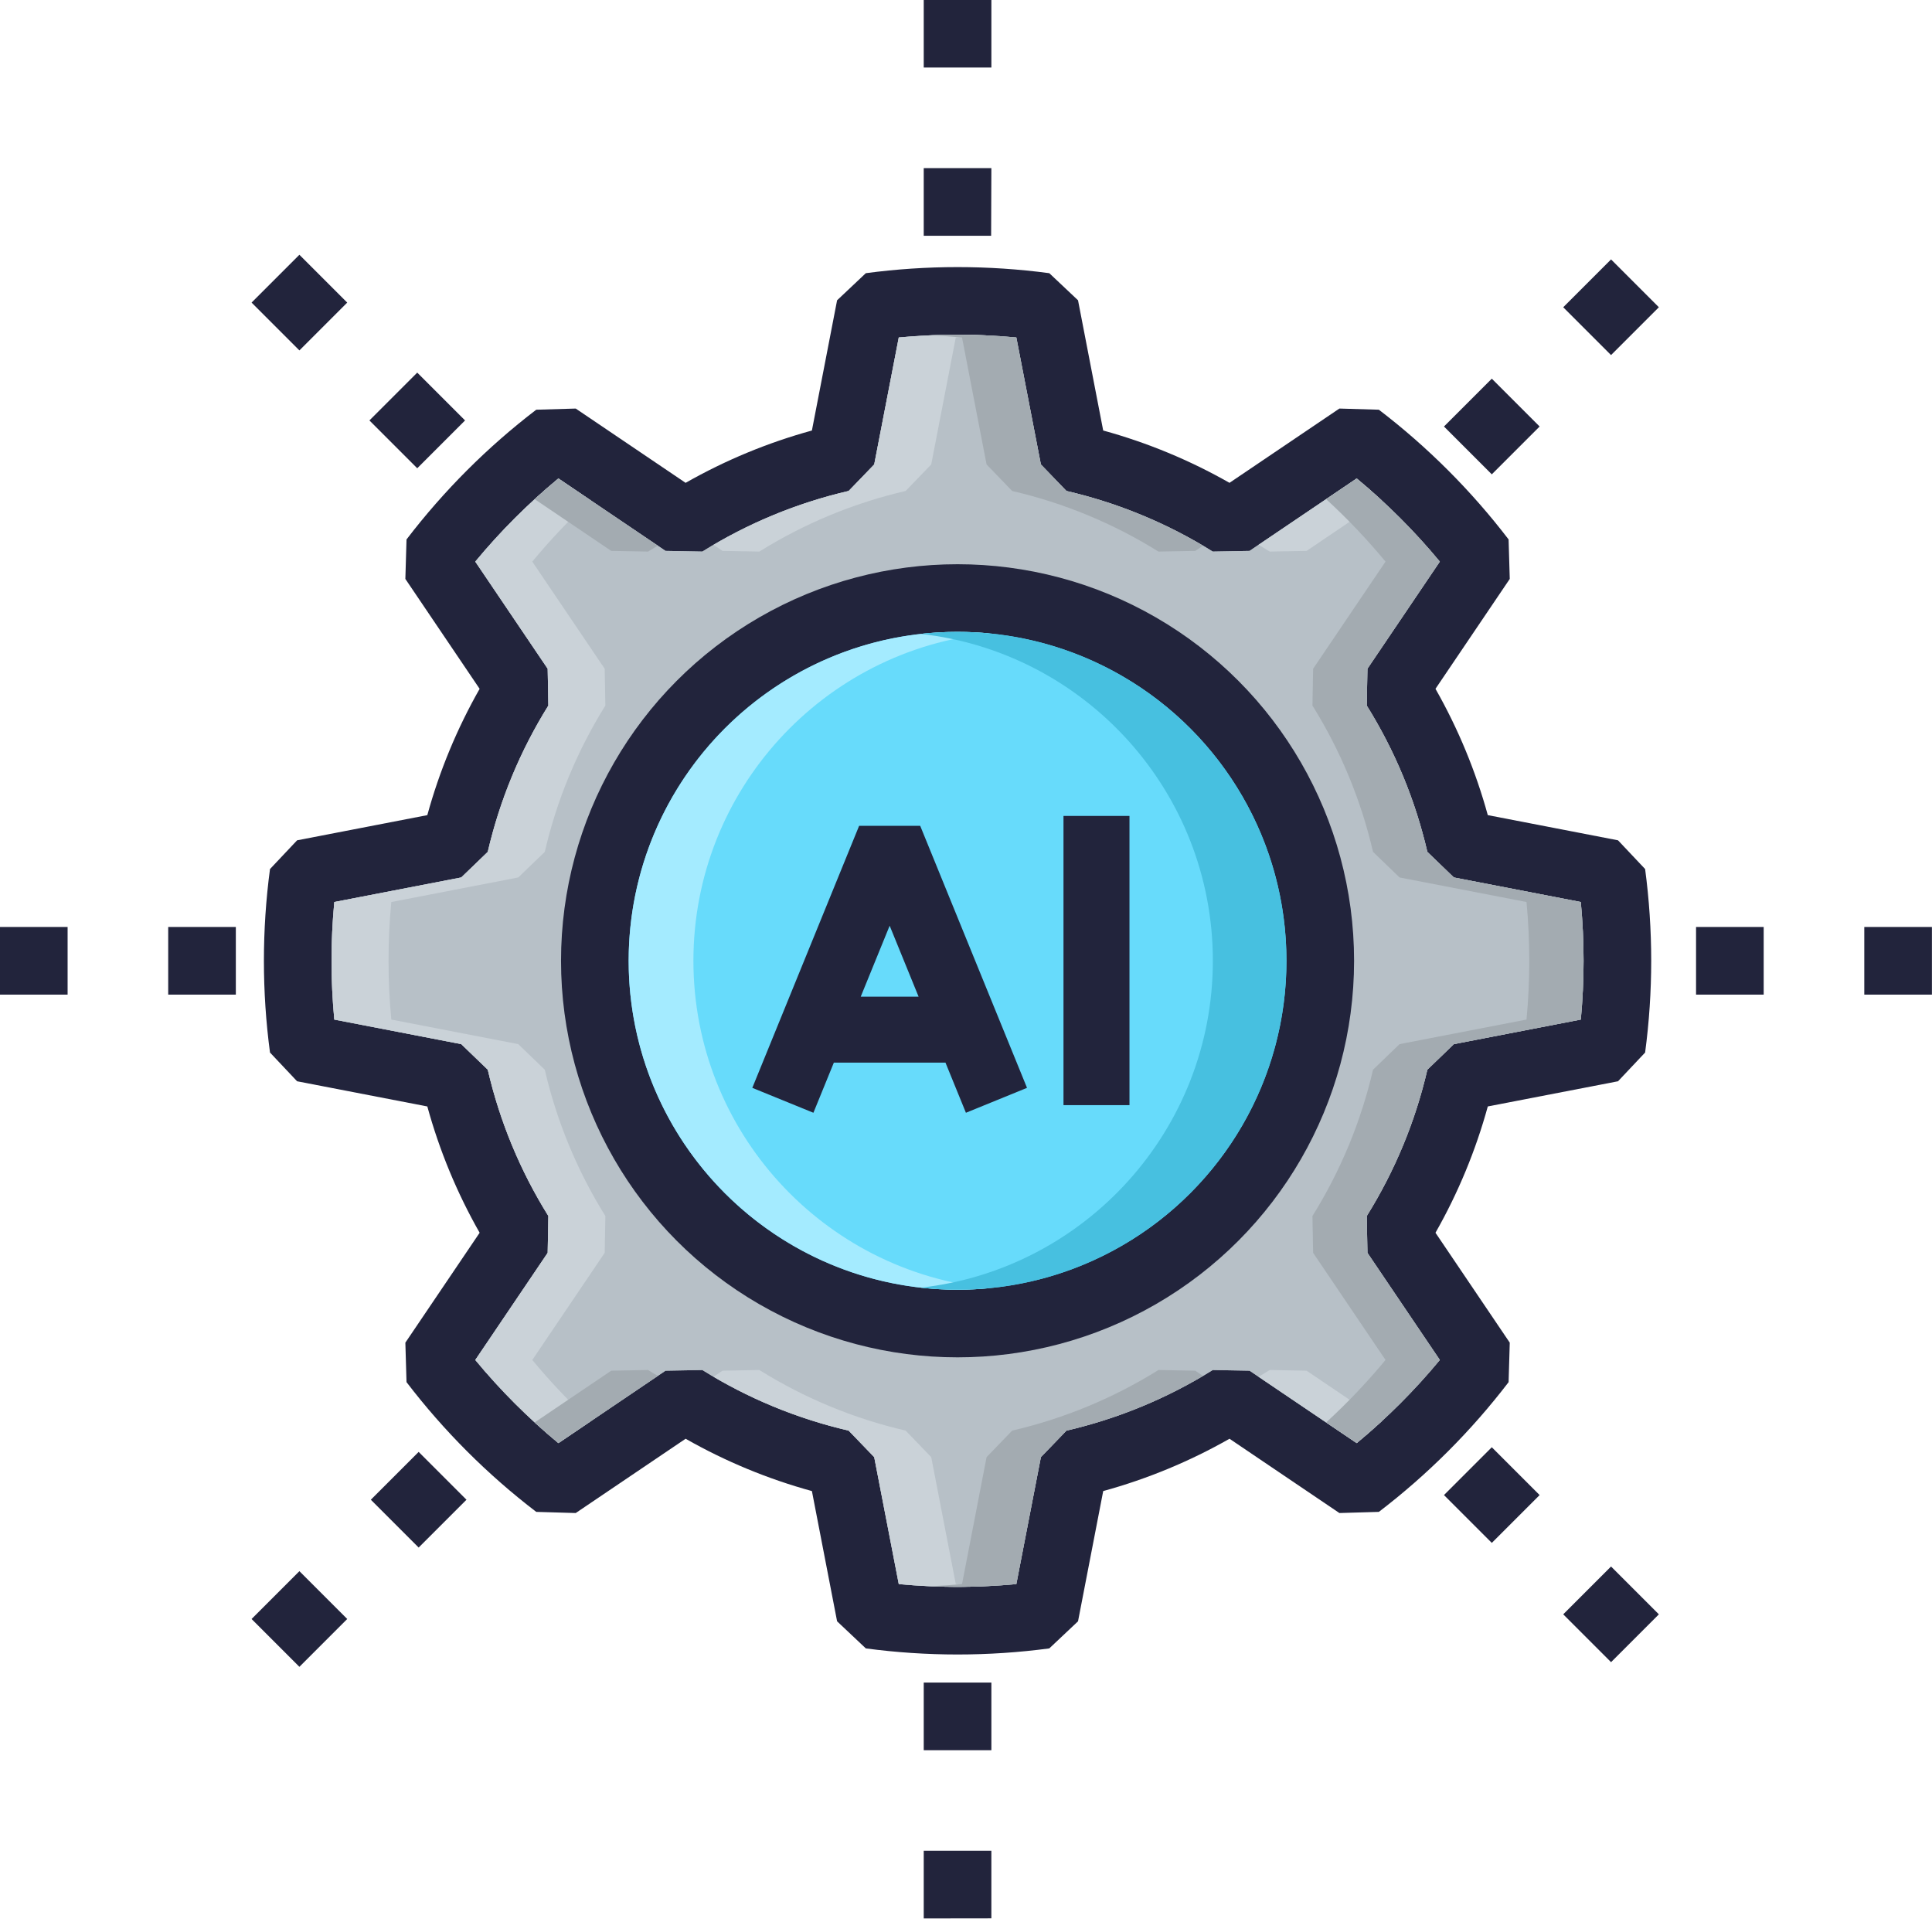<?xml version="1.0" encoding="UTF-8"?>
<!DOCTYPE svg PUBLIC '-//W3C//DTD SVG 1.0//EN'
          'http://www.w3.org/TR/2001/REC-SVG-20010904/DTD/svg10.dtd'>
<svg clip-rule="evenodd" fill-rule="evenodd" height="242.3" preserveAspectRatio="xMidYMid meet" stroke-linejoin="round" stroke-miterlimit="2" version="1.0" viewBox="12.4 12.0 244.0 242.3" width="244.0" xmlns="http://www.w3.org/2000/svg" xmlns:xlink="http://www.w3.org/1999/xlink" zoomAndPan="magnify"
><g
  ><g id="change1_1"
    ><path d="M148.548,49.921c-0,0 3.18,16.447 3.179,16.446c5.572,1.53 10.93,3.75 15.951,6.607l13.879,-9.38l4.985,0.146c6.163,4.712 11.673,10.221 16.385,16.384l0.146,4.986c-0,-0 -9.381,13.879 -9.381,13.878c2.858,5.021 5.077,10.38 6.607,15.95l16.447,3.181l3.422,3.628c1.026,7.69 1.026,15.482 -0,23.172l-3.422,3.629c-0,-0 -16.447,3.18 -16.446,3.179c-1.531,5.572 -3.75,10.93 -6.608,15.951l9.381,13.879l-0.146,4.985c-4.712,6.163 -10.222,11.673 -16.385,16.385l-4.985,0.146c-0,-0 -13.879,-9.381 -13.878,-9.381c-5.022,2.858 -10.38,5.077 -15.951,6.607l-3.18,16.447l-3.629,3.422c-7.69,1.026 -15.482,1.026 -23.172,-0l-3.628,-3.422c0,-0 -3.181,-16.447 -3.18,-16.446c-5.571,-1.531 -10.93,-3.75 -15.95,-6.608l-13.879,9.381l-4.986,-0.146c-6.163,-4.712 -11.672,-10.222 -16.384,-16.385l-0.146,-4.985c-0,-0 9.38,-13.879 9.381,-13.878c-2.858,-5.022 -5.077,-10.38 -6.607,-15.951l-16.447,-3.18l-3.422,-3.629c-1.026,-7.69 -1.026,-15.482 -0,-23.172l3.422,-3.628c0,0 16.447,-3.181 16.446,-3.18c1.53,-5.571 3.75,-10.93 6.607,-15.95l-9.38,-13.879l0.146,-4.986c4.712,-6.163 10.221,-11.672 16.384,-16.384l4.986,-0.146c-0,-0 13.879,9.38 13.878,9.381c5.021,-2.858 10.38,-5.077 15.95,-6.607l3.181,-16.447l3.628,-3.422c7.69,-1.026 15.482,-1.026 23.172,-0l3.629,3.422Z" fill="#22243c"
    /></g
    ><g id="change2_1"
    ><path d="M140.756,54.62c-4.937,-0.465 -9.908,-0.466 -14.846,0l-3.1,16.032l-3.229,3.35c-6.539,1.515 -12.782,4.101 -18.477,7.653l-4.652,-0.085c0,-0 -13.528,-9.144 -13.529,-9.144c-3.821,3.162 -7.335,6.677 -10.497,10.498l9.144,13.528l0.085,4.652c-3.552,5.695 -6.138,11.938 -7.653,18.477l-3.35,3.229c-0,-0 -16.032,3.1 -16.032,3.101c-0.466,4.937 -0.466,9.908 0,14.845l16.032,3.101l3.35,3.229c1.515,6.538 4.101,12.782 7.653,18.477l-0.085,4.651c-0,0 -9.144,13.529 -9.144,13.53c3.162,3.82 6.677,7.335 10.498,10.497l13.528,-9.144l4.652,-0.085c5.695,3.552 11.938,6.138 18.477,7.653l3.229,3.35c-0,-0 3.1,16.032 3.101,16.032c4.937,0.465 9.908,0.465 14.845,-0.001l3.101,-16.031l3.229,-3.35c6.538,-1.515 12.782,-4.101 18.477,-7.653l4.651,0.085c0,0 13.529,9.144 13.53,9.143c3.82,-3.162 7.335,-6.676 10.497,-10.497l-9.144,-13.529l-0.085,-4.651c3.552,-5.695 6.138,-11.939 7.653,-18.477l3.35,-3.229c-0,-0 16.032,-3.101 16.032,-3.102c0.465,-4.937 0.465,-9.907 -0.001,-14.845l-16.031,-3.1l-3.35,-3.229c-1.515,-6.539 -4.101,-12.782 -7.653,-18.477l0.085,-4.652c0,0 9.144,-13.528 9.143,-13.529c-3.162,-3.821 -6.676,-7.335 -10.497,-10.497l-13.529,9.144l-4.651,0.085c-5.695,-3.552 -11.939,-6.138 -18.477,-7.653l-3.229,-3.35l-3.101,-16.032Z" fill="#b7c0c7"
    /></g
    ><g id="change2_2"
    ><path d="M140.756,54.62c-4.937,-0.465 -9.908,-0.466 -14.846,0l-3.1,16.032l-3.229,3.35c-6.539,1.515 -12.782,4.101 -18.477,7.653l-4.652,-0.085c0,-0 -13.528,-9.144 -13.529,-9.144c-3.821,3.162 -7.335,6.677 -10.497,10.498l9.144,13.528l0.085,4.652c-3.552,5.695 -6.138,11.938 -7.653,18.477l-3.35,3.229c-0,-0 -16.032,3.1 -16.032,3.101c-0.466,4.937 -0.466,9.908 0,14.845l16.032,3.101l3.35,3.229c1.515,6.538 4.101,12.782 7.653,18.477l-0.085,4.651c-0,0 -9.144,13.529 -9.144,13.53c3.162,3.82 6.677,7.335 10.498,10.497l13.528,-9.144l4.652,-0.085c5.695,3.552 11.938,6.138 18.477,7.653l3.229,3.35c-0,-0 3.1,16.032 3.101,16.032c4.937,0.465 9.908,0.465 14.845,-0.001l3.101,-16.031l3.229,-3.35c6.538,-1.515 12.782,-4.101 18.477,-7.653l4.651,0.085c0,0 13.529,9.144 13.53,9.143c3.82,-3.162 7.335,-6.676 10.497,-10.497l-9.144,-13.529l-0.085,-4.651c3.552,-5.695 6.138,-11.939 7.653,-18.477l3.35,-3.229c-0,-0 16.032,-3.101 16.032,-3.102c0.465,-4.937 0.465,-9.907 -0.001,-14.845l-16.031,-3.1l-3.35,-3.229c-1.515,-6.539 -4.101,-12.782 -7.653,-18.477l0.085,-4.652c0,0 9.144,-13.528 9.143,-13.529c-3.162,-3.821 -6.676,-7.335 -10.497,-10.497l-13.529,9.144l-4.651,0.085c-5.695,-3.552 -11.939,-6.138 -18.477,-7.653l-3.229,-3.35l-3.101,-16.032Z" fill="#b7c0c7"
    /></g
    ><g id="change3_1"
    ><path d="M86.981,75.169c-2.623,2.415 -5.08,5.005 -7.356,7.755l9.144,13.528l0.085,4.652c-3.552,5.695 -6.138,11.938 -7.653,18.477l-3.35,3.229c0,-0 -16.032,3.1 -16.032,3.101c-0.465,4.937 -0.465,9.907 0.001,14.845l16.031,3.101l3.35,3.229c1.515,6.538 4.101,12.782 7.653,18.477l-0.085,4.651c-0,0 -9.144,13.529 -9.143,13.53c2.275,2.749 4.733,5.339 7.356,7.754l-4.058,2.743c-3.821,-3.162 -7.336,-6.677 -10.498,-10.497c-0,-0.001 9.144,-13.53 9.144,-13.53l0.085,-4.651c-3.552,-5.695 -6.138,-11.939 -7.653,-18.477l-3.35,-3.229l-16.032,-3.101c-0.466,-4.937 -0.466,-9.908 -0,-14.845c0,-0.001 16.032,-3.101 16.032,-3.101l3.35,-3.229c1.515,-6.539 4.101,-12.782 7.653,-18.477l-0.085,-4.652l-9.144,-13.528c3.162,-3.821 6.676,-7.336 10.497,-10.498c0,0 1.785,1.206 4.058,2.743Zm15.534,110.696l1.137,-0.768l4.651,-0.085c5.695,3.552 11.939,6.138 18.477,7.653l3.229,3.35c0,-0 3.101,16.032 3.102,16.032c1.272,0.12 2.546,0.209 3.821,0.267c-3.674,0.167 -7.356,0.078 -11.021,-0.267c-0.001,-0 -3.101,-16.032 -3.101,-16.032l-3.229,-3.35c-6.003,-1.391 -11.757,-3.685 -17.066,-6.8Zm68.836,0c0.474,-0.278 0.944,-0.562 1.411,-0.853l4.652,0.085c-0,0 5.485,3.708 9.471,6.401c-1.022,0.941 -2.07,1.856 -3.141,2.742c-0.001,0.001 -9.136,-6.173 -12.393,-8.375Zm15.533,-110.696l-9.47,6.401l-4.652,0.085c-0.467,-0.291 -0.937,-0.576 -1.411,-0.854l12.392,-8.375c1.072,0.887 2.119,1.801 3.141,2.743Zm-49.952,-20.816c-1.275,0.058 -2.55,0.147 -3.822,0.267l-3.101,16.032l-3.229,3.349c-6.538,1.516 -12.782,4.102 -18.477,7.654l-4.651,-0.085c-0,-0 -0.43,-0.291 -1.137,-0.769c5.309,-3.115 11.063,-5.408 17.066,-6.799l3.229,-3.35l3.1,-16.032c3.665,-0.346 7.348,-0.435 11.022,-0.267Z" fill="#cad2d8"
    /></g
    ><g id="change4_1"
    ><path d="M79.927,191.631l9.667,-6.534l4.652,-0.085c0.407,0.253 0.816,0.502 1.229,0.746l-12.551,8.483c-1.021,-0.845 -2.021,-1.715 -2.997,-2.61Zm49.977,20.69c1.333,-0.057 2.665,-0.149 3.995,-0.275l3.1,-16.031l3.229,-3.35c6.539,-1.515 12.782,-4.101 18.477,-7.653l4.652,0.085c-0,0 0.366,0.247 0.977,0.661c-5.36,3.169 -11.177,5.5 -17.248,6.907l-3.229,3.35l-3.101,16.031c-3.608,0.341 -7.235,0.432 -10.852,0.275Zm49.978,-20.69c2.677,-2.453 5.184,-5.088 7.501,-7.888l-9.144,-13.529l-0.085,-4.651c3.552,-5.695 6.138,-11.939 7.653,-18.477l3.35,-3.229c-0,-0 16.032,-3.101 16.032,-3.102c0.465,-4.937 0.465,-9.907 -0,-14.845l-16.032,-3.1l-3.35,-3.229c-1.515,-6.539 -4.101,-12.782 -7.653,-18.477l0.085,-4.652c0,0 9.144,-13.528 9.144,-13.529c-2.317,-2.8 -4.824,-5.435 -7.501,-7.887l3.861,-2.61c3.821,3.162 7.335,6.676 10.497,10.497c0.001,0.001 -9.143,13.529 -9.143,13.529l-0.085,4.652c3.552,5.695 6.138,11.938 7.653,18.477l3.35,3.229l16.031,3.1c0.466,4.938 0.466,9.908 0.001,14.845c-0,0.001 -16.032,3.102 -16.032,3.102l-3.35,3.229c-1.515,6.538 -4.101,12.782 -7.653,18.477l0.085,4.651l9.144,13.529c-3.162,3.821 -6.677,7.335 -10.497,10.497c-0,0 -1.683,-1.137 -3.862,-2.609Zm-15.548,-110.722l-0.977,0.661l-4.652,0.085c-5.695,-3.552 -11.938,-6.138 -18.477,-7.653l-3.229,-3.35l-3.101,-16.032c-1.329,-0.125 -2.661,-0.217 -3.994,-0.275c3.618,-0.157 7.244,-0.065 10.852,0.275l3.101,16.032l3.229,3.35c6.071,1.407 11.888,3.737 17.248,6.907Zm-68.859,-0c-0.413,0.244 -0.822,0.492 -1.229,0.746l-4.652,-0.085c0,-0 -5.668,-3.832 -9.667,-6.534c0.976,-0.895 1.975,-1.765 2.996,-2.61c0,-0 9.445,6.383 12.552,8.483Z" fill="#a3abb1"
    /></g
    ><g id="change1_2"
    ><circle cx="133.333" cy="133.333" fill="#22243c" r="50.079"
    /></g
    ><g id="change5_1"
    ><circle cx="133.333" cy="133.333" fill="#67dbfb" r="41.538"
    /></g
    ><g id="change6_1"
    ><path d="M137.422,91.995c-21.009,2.056 -37.448,19.793 -37.448,41.338c-0,21.546 16.439,39.282 37.448,41.339c-1.345,0.132 -2.709,0.199 -4.089,0.199c-22.925,0 -41.537,-18.612 -41.537,-41.538c-0,-22.925 18.612,-41.537 41.537,-41.537c1.38,-0 2.744,0.067 4.089,0.199Z" fill="#a4ebff"
    /></g
    ><g id="change7_1"
    ><path d="M128.686,174.613c20.741,-2.313 36.89,-19.925 36.89,-41.28c-0,-21.354 -16.149,-38.966 -36.89,-41.28c1.526,-0.17 3.076,-0.257 4.647,-0.257c22.926,-0 41.538,18.612 41.538,41.537c0,22.926 -18.612,41.538 -41.538,41.538c-1.571,0 -3.121,-0.087 -4.647,-0.258Z" fill="#47c0e0"
    /></g
    ><g id="change1_3"
    ><path d="M117.709,146.196l-2.58,6.329l-7.717,-3.146l13.489,-33.087l7.716,-0l13.489,33.087l-7.716,3.146l-2.581,-6.329l-14.1,0Z" fill="#22243c"
    /></g
    ><g id="change5_2"
    ><path d="M128.412,137.863l-3.653,-8.961l-3.653,8.961l7.306,-0Z" fill="#67dbfb"
    /></g
    ><g id="change1_4"
    ><path d="M146.713 115.04H155.046V151.562H146.713z" fill="#22243c"
    /></g
    ><g id="change1_5"
    ><path d="M137.574,41.775l-8.512,-0l0,-8.542l8.542,-0l-0.03,8.542Z" fill="#22243c"
    /></g
    ><g id="change1_6"
    ><path d="M129.063 11.985H137.605V20.527H129.063z" fill="#22243c"
    /></g
    ><g id="change1_7"
    ><path d="M226.601 129.063H235.143V137.605H226.601z" fill="#22243c"
    /></g
    ><g id="change1_8"
    ><path d="M247.848 129.063H256.39V137.605H247.848z" fill="#22243c"
    /></g
    ><g id="change1_9"
    ><path d="M50.213,210.414l6.04,6.04l-6.04,6.04l-6.04,-6.04l6.04,-6.04Z" fill="#22243c"
    /></g
    ><g id="change1_10"
    ><path d="M65.274,195.353l6.04,6.04l-6.04,6.039l-6.04,-6.039l6.04,-6.04Z" fill="#22243c"
    /></g
    ><g id="change1_11"
    ><path d="M56.253,50.213l-6.04,6.04l-6.04,-6.04l6.04,-6.04l6.04,6.04Z" fill="#22243c"
    /></g
    ><g id="change1_12"
    ><path d="M71.135,65.095l-6.04,6.04l-6.04,-6.04l6.04,-6.04l6.04,6.04Z" fill="#22243c"
    /></g
    ><g id="change1_13"
    ><path d="M137.604,254.259l-8.542,0.012l0,-8.542l8.542,0l0,8.53Z" fill="#22243c"
    /></g
    ><g id="change1_14"
    ><path d="M129.063 224.482H137.605V233.024H129.063z" fill="#22243c"
    /></g
    ><g id="change1_15"
    ><path d="M12.396 129.063H20.938V137.605H12.396z" fill="#22243c"
    /></g
    ><g id="change1_16"
    ><path d="M33.643 129.063H42.185V137.605H33.643z" fill="#22243c"
    /></g
    ><g id="change1_17"
    ><path d="M200.805,59.822l6.04,6.04l-6.04,6.04l-6.04,-6.04l6.04,-6.04Z" fill="#22243c"
    /></g
    ><g id="change1_18"
    ><path d="M215.866,44.76l6.04,6.04l-6.04,6.04l-6.04,-6.04l6.04,-6.04Z" fill="#22243c"
    /></g
    ><g id="change1_19"
    ><path d="M206.845,200.805l-6.04,6.04l-6.04,-6.04l6.04,-6.04l6.04,6.04Z" fill="#22243c"
    /></g
    ><g id="change1_20"
    ><path d="M221.906,215.866l-6.04,6.04l-6.04,-6.04l6.04,-6.04l6.04,6.04Z" fill="#22243c"
    /></g
  ></g
></svg
>
